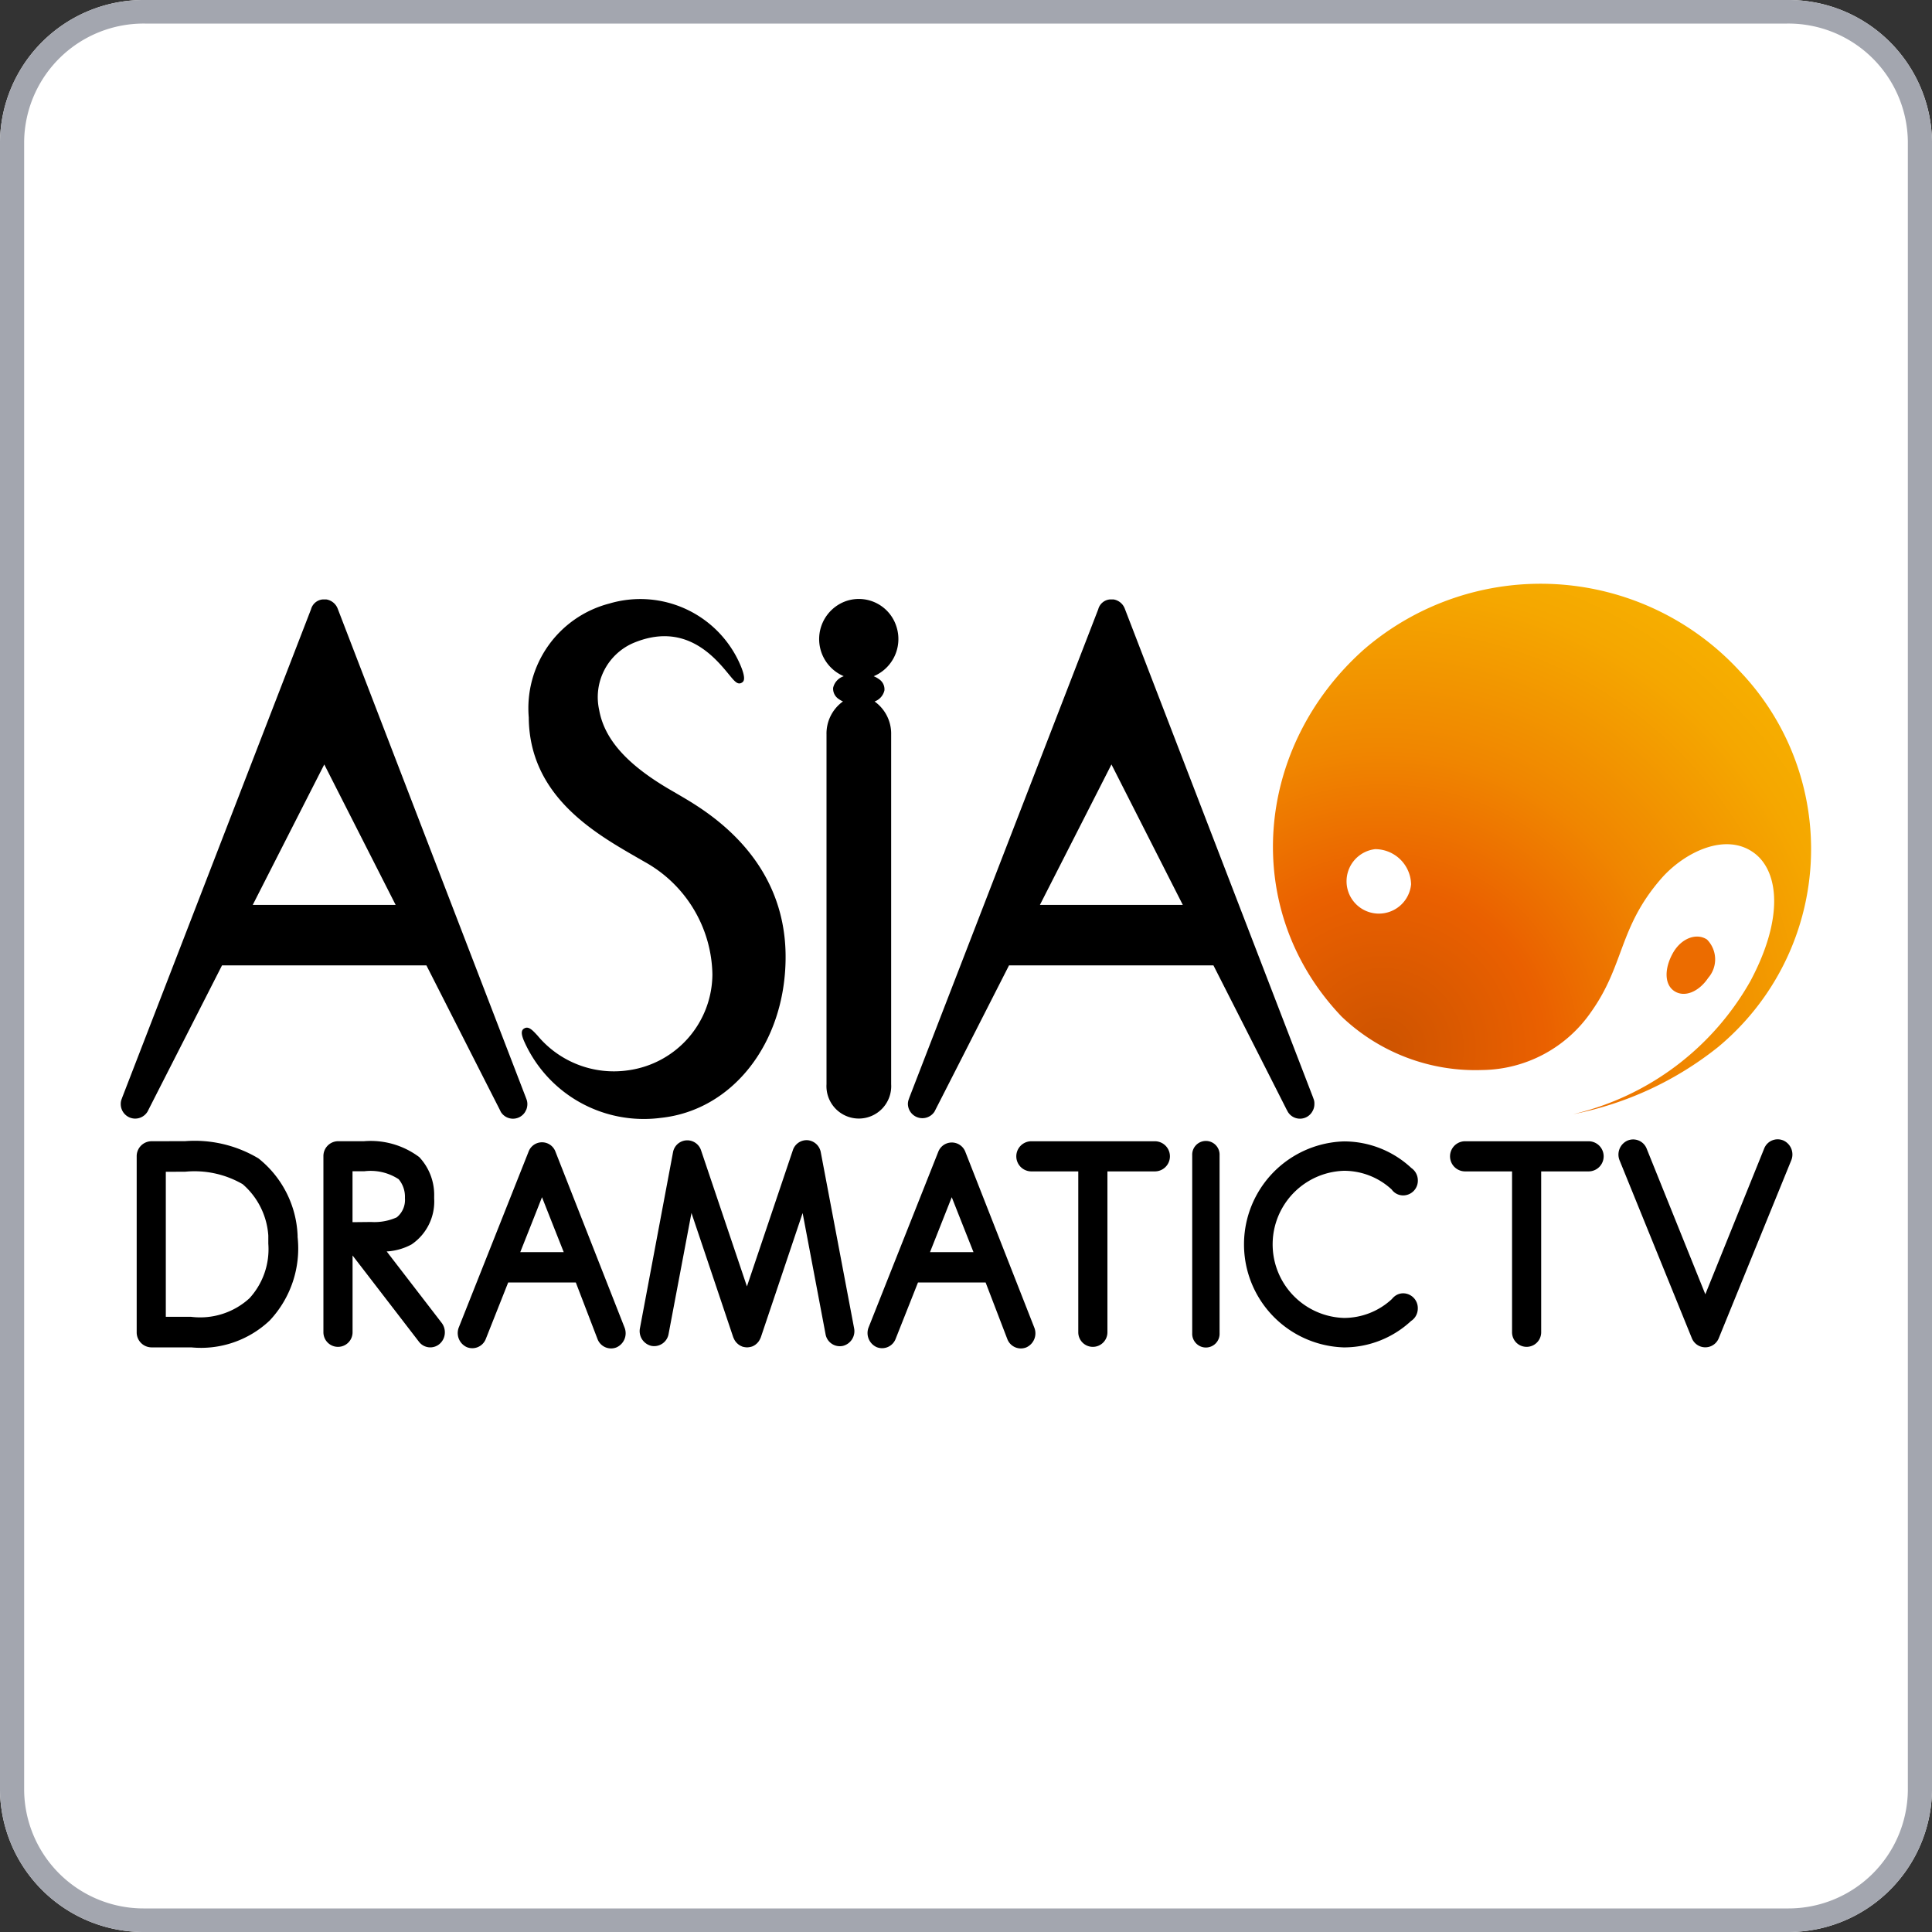 <svg id="レイヤー_1" data-name="レイヤー 1" xmlns="http://www.w3.org/2000/svg" xmlns:xlink="http://www.w3.org/1999/xlink" viewBox="0 0 80 80"><rect x="0" y="0" width="80" height="80" fill="#333333" stroke="none"/><defs><style>.cls-1{fill:#fff;}.cls-2{fill:#a3a6af;}.cls-3{fill:#ec6c00;}.cls-4{fill:url(#radial-gradient);}</style><radialGradient id="radial-gradient" cx="966.894" cy="1922.022" r="21.513" gradientTransform="matrix(0.933, 0.36, -0.36, 0.933, -152.882, -2097.931)" gradientUnits="userSpaceOnUse"><stop offset="0" stop-color="#cd5300"/><stop offset="0.309" stop-color="#ea6000"/><stop offset="0.574" stop-color="#f08600"/><stop offset="0.725" stop-color="#f29600"/><stop offset="0.888" stop-color="#f5a700"/><stop offset="1" stop-color="#f6ae00"/></radialGradient></defs><path class="cls-1" d="M74,0H6A5.946,5.946,0,0,0,0,5.854V74.146A5.946,5.946,0,0,0,6,80H74a5.946,5.946,0,0,0,6-5.854V5.854A5.946,5.946,0,0,0,74,0Z"/><path class="cls-2" d="M74,.976a4.946,4.946,0,0,1,5,4.878V74.146a4.946,4.946,0,0,1-5,4.878H6a4.946,4.946,0,0,1-5-4.878V5.854A4.946,4.946,0,0,1,6,.976H74M74,0H6A5.946,5.946,0,0,0,0,5.854V74.146A5.946,5.946,0,0,0,6,80H74a5.946,5.946,0,0,0,6-5.854V5.854A5.946,5.946,0,0,0,74,0Z"/><path d="M49.367,47.835v7.372a.567.567,0,1,0,1.133,0V47.835a.567.567,0,1,0-1.133,0Z"/><path d="M6.26,47.256a.619.619,0,0,0-.6.634v7.268a.62.62,0,0,0,.6.634H7.92a4.142,4.142,0,0,0,3.245-1.11,4.359,4.359,0,0,0,1.158-3.46l0-.065a4.3,4.3,0,0,0-1.62-3.19,5.147,5.147,0,0,0-3.036-.714Zm1.4,1.263a3.979,3.979,0,0,1,2.388.515,3.09,3.09,0,0,1,1.062,2.126l0,.111c0,.077,0,.151,0,.226a3.009,3.009,0,0,1-.78,2.261,3.023,3.023,0,0,1-2.422.768H6.866V48.52Z"/><path d="M15.073,47.255H13.992a.613.613,0,0,0-.6.623v7.289a.6.6,0,1,0,1.207,0v-3.18l2.747,3.569a.589.589,0,0,0,.848.1.628.628,0,0,0,.226-.488.637.637,0,0,0-.129-.388l-2.279-2.96a2.45,2.45,0,0,0,1.033-.293,2.149,2.149,0,0,0,.933-1.9c0-.03,0-.057,0-.083a2.281,2.281,0,0,0-.618-1.631A3.351,3.351,0,0,0,15.073,47.255ZM15.08,48.5a2.121,2.121,0,0,1,1.428.329,1.128,1.128,0,0,1,.26.75v.044a.926.926,0,0,1-.34.785,2.256,2.256,0,0,1-1.06.192l-.771.008V48.5Z"/><path d="M35.365,54.991l-1.377-7.272a.61.61,0,0,0-.547-.506.6.6,0,0,0-.612.419l-1.9,5.636-1.9-5.636a.6.6,0,0,0-1.162.087L26.5,54.991a.627.627,0,0,0,.474.739.607.607,0,0,0,.711-.495l.947-5.008c.725,2.151,1.73,5.146,1.73,5.146.007.018.016.034.023.051l.011.023a.6.6,0,0,0,.047.082l.015.021a.668.668,0,0,0,.061.069.2.2,0,0,0,.022.02.417.417,0,0,0,.068.053.165.165,0,0,0,.031.02.5.5,0,0,0,.074.036l.021.011a.109.109,0,0,1,.017.005.62.62,0,0,0,.072.016.293.293,0,0,0,.048.007.416.416,0,0,0,.06.005.41.41,0,0,0,.062-.005.276.276,0,0,0,.049-.007.3.3,0,0,0,.072-.018l.017,0,.02-.011a.468.468,0,0,0,.075-.036.27.27,0,0,0,.031-.02.307.307,0,0,0,.066-.053.1.1,0,0,0,.025-.02c.02-.022.04-.044.06-.069l.014-.021a.6.6,0,0,0,.047-.082.163.163,0,0,0,.011-.023.467.467,0,0,0,.023-.051s1.008-2.995,1.731-5.146c.407,2.148.948,5.008.948,5.008a.6.6,0,0,0,.708.495A.628.628,0,0,0,35.365,54.991Z"/><path d="M42.827,54.97,39.97,47.688a.6.6,0,0,0-1.116,0L35.969,54.96a.64.64,0,0,0,.329.821.6.6,0,0,0,.788-.341l.926-2.336h2.8l.9,2.346a.6.6,0,0,0,.786.342A.638.638,0,0,0,42.827,54.97ZM38.51,51.848l.9-2.275c.234.595.563,1.427.9,2.275Z"/><path d="M25.861,54.97,23,47.688a.593.593,0,0,0-1.113,0L19,54.96a.64.64,0,0,0,.327.821.6.6,0,0,0,.79-.341l.926-2.336h2.8l.9,2.346a.6.6,0,0,0,.785.342A.64.64,0,0,0,25.861,54.97Zm-4.318-3.122c.337-.848.666-1.677.9-2.275.234.595.563,1.427.9,2.275Z"/><path d="M73.853,47.228a.6.6,0,0,0-.8.325l-2.439,6.04-2.431-6.034a.6.6,0,0,0-.8-.326.635.635,0,0,0-.315.826l2.989,7.356a.6.6,0,0,0,1.112,0l3-7.361A.636.636,0,0,0,73.853,47.228Z"/><path d="M65.78,47.257H60.667a.624.624,0,0,0,0,1.248h1.944v6.662a.6.6,0,1,0,1.206,0V48.505H65.78a.624.624,0,0,0,0-1.248Z"/><path d="M47.82,47.257H42.707a.624.624,0,0,0,0,1.248h1.942v6.662a.6.6,0,1,0,1.207,0V48.505H47.82a.624.624,0,0,0,0-1.248Z"/><path d="M58.11,53.553a.572.572,0,0,0-.347.113.732.732,0,0,0-.129.126,2.916,2.916,0,0,1-1.984.781,3.048,3.048,0,0,1,0-6.093,2.907,2.907,0,0,1,1.975.773.59.59,0,0,0,.149.146.582.582,0,0,0,.336.1.609.609,0,0,0,.6-.618.631.631,0,0,0-.114-.363.66.66,0,0,0-.157-.155,4.086,4.086,0,0,0-2.791-1.1,4.267,4.267,0,0,0,0,8.53A4.08,4.08,0,0,0,58.428,54.7a.614.614,0,0,0,.18-.179.625.625,0,0,0,.1-.347A.611.611,0,0,0,58.11,53.553Z"/><path d="M36.215,29.047a.643.643,0,0,0,.407-.458.5.5,0,0,0-.227-.468,1.038,1.038,0,0,0-.217-.12,1.671,1.671,0,0,0,.939-2.062,1.632,1.632,0,0,0-2.07-1.054A1.668,1.668,0,0,0,34.939,28a.664.664,0,0,0-.44.476.51.51,0,0,0,.23.469h0a.9.9,0,0,0,.177.1,1.636,1.636,0,0,0-.682,1.372V44.894a1.341,1.341,0,1,0,2.677,0V30.419A1.637,1.637,0,0,0,36.215,29.047Z"/><path d="M25.229,24.992l0,0a4.478,4.478,0,0,0-3.334,4.716c.021,3.226,2.692,4.766,4.456,5.783l.348.2a5.435,5.435,0,0,1,2.8,4.66,4.035,4.035,0,0,1-3.487,3.968,4.112,4.112,0,0,1-3.753-1.437c-.22-.238-.38-.41-.566-.288-.127.082-.1.251-.008.48a5.421,5.421,0,0,0,5.673,3.215c2.972-.31,5.144-3.086,5.172-6.6.035-4.172-3.268-6.1-4.35-6.736l-.358-.209c-1.841-1.059-2.795-2.123-3.012-3.348a2.442,2.442,0,0,1,1.386-2.758c2.166-.929,3.4.575,3.995,1.3.23.279.355.433.527.329.064-.039.2-.123-.066-.742A4.509,4.509,0,0,0,25.229,24.992Z"/><path d="M21.81,45.543l-.041-.11L13.982,25.2a.606.606,0,0,0-.471-.379h-.147a.552.552,0,0,0-.485.407L5.062,45.442l-.034.094A.517.517,0,0,0,5,45.713a.6.6,0,0,0,.6.606.6.6,0,0,0,.507-.286c.014-.028.032-.058.047-.092.419-.824,1.682-3.3,3.039-5.966h8.464c1.353,2.664,2.611,5.139,3.031,5.963.017.037.035.069.048.1a.591.591,0,0,0,1.011,0c.013-.028.029-.058.047-.092a.637.637,0,0,0,.043-.228A.559.559,0,0,0,21.81,45.543ZM10.466,37.469c1.506-2.959,2.843-5.584,2.962-5.815.117.233,1.451,2.856,2.954,5.815Z"/><path d="M54.406,45.543l-.039-.11L46.574,25.2a.6.6,0,0,0-.465-.379H45.96a.548.548,0,0,0-.484.407L37.657,45.442l-.033.094a.571.571,0,0,0-.03.177.6.6,0,0,0,1.1.32c.014-.028.031-.058.047-.092.422-.824,1.682-3.3,3.04-5.966h8.465c1.354,2.664,2.61,5.139,3.026,5.963.02.037.039.069.054.1a.588.588,0,0,0,1.007,0,.98.98,0,0,0,.048-.092.6.6,0,0,0,.045-.228A.53.53,0,0,0,54.406,45.543ZM43.061,37.469c1.508-2.959,2.845-5.584,2.962-5.815.119.233,1.45,2.856,2.954,5.815Z"/><path class="cls-3" d="M70.735,40.49c-.391.582-.986.828-1.409.546s-.4-.954-.058-1.566c.354-.636.993-.848,1.415-.566A1.167,1.167,0,0,1,70.735,40.49Z"/><path class="cls-4" d="M65.141,46.136a13.89,13.89,0,0,0,6-2.779,10.656,10.656,0,0,0,.9-15.564,11.2,11.2,0,0,0-15.564-.9c-4.546,4.048-5.126,10.792-.925,15.2a8.025,8.025,0,0,0,5.829,2.214,5.55,5.55,0,0,0,4.5-2.4c1.391-1.954,1.14-3.492,2.9-5.519.949-1.092,2.7-1.97,3.894-1.037.952.748,1.217,2.623-.194,5.272A11.442,11.442,0,0,1,65.141,46.136Z"/><path class="cls-1" d="M58.43,36.617a1.339,1.339,0,1,1-1.49-1.455A1.489,1.489,0,0,1,58.43,36.617Z"/></svg>